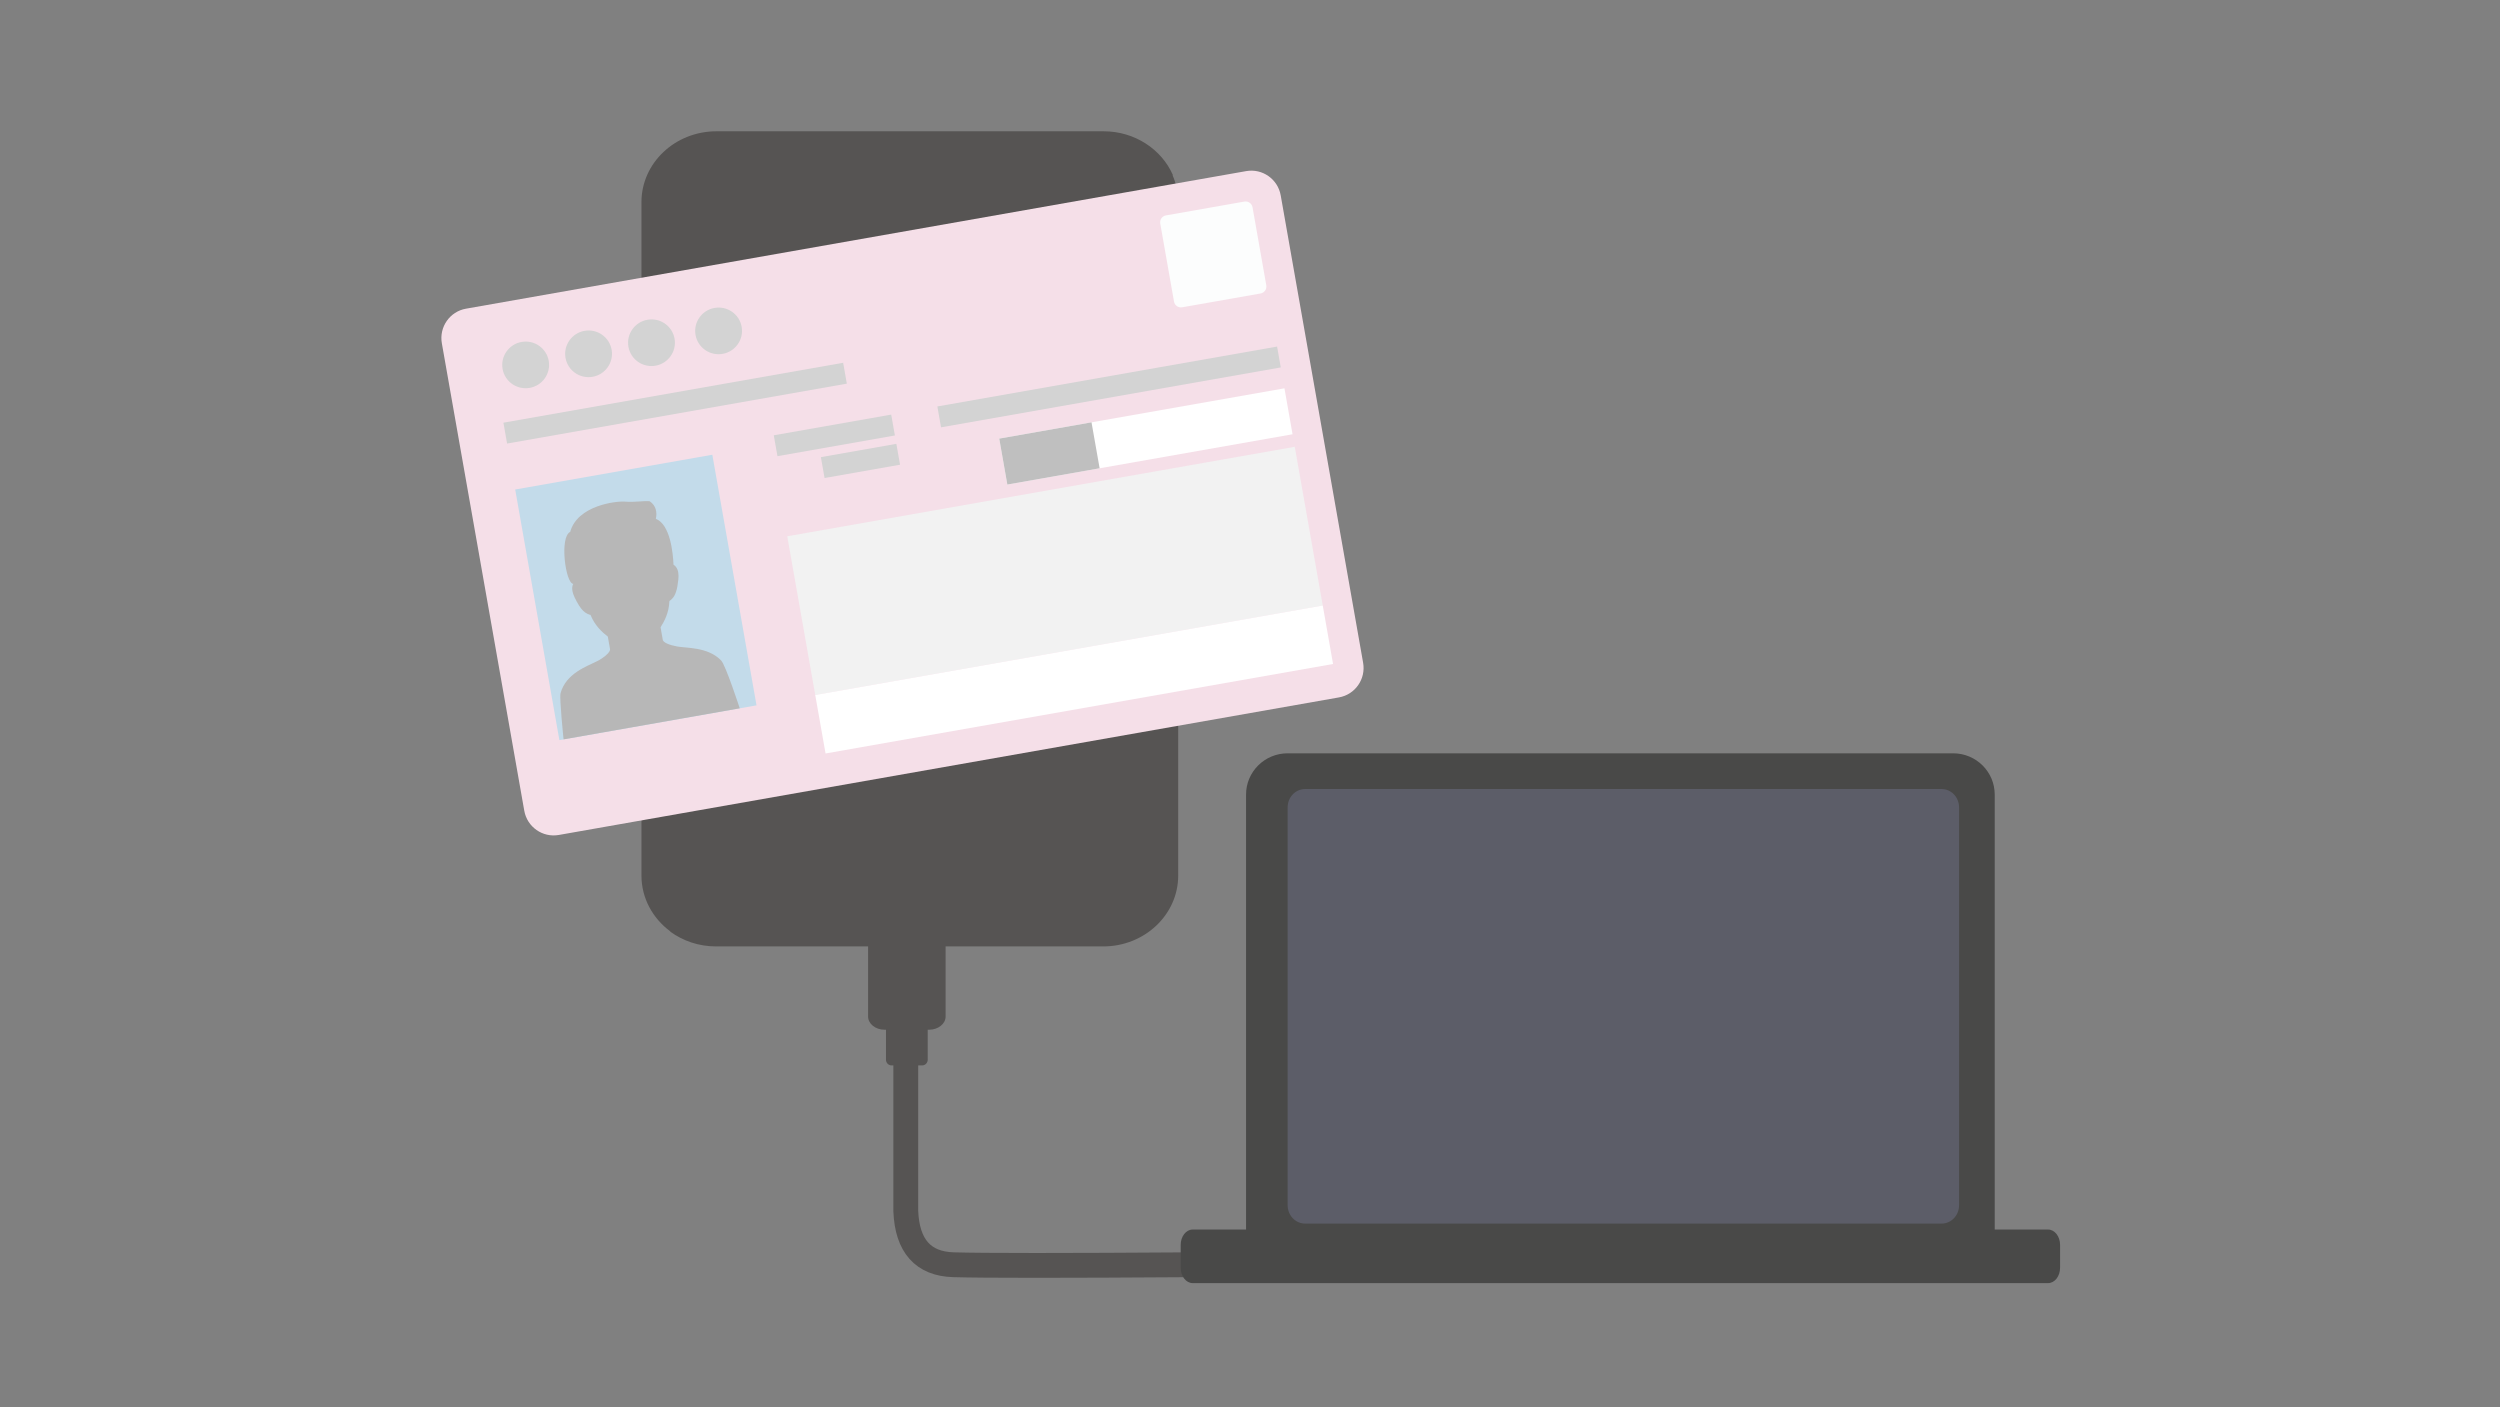 <?xml version="1.0" encoding="UTF-8"?>
<svg width="302px" height="170px" viewBox="0 0 302 170" version="1.1" xmlns="http://www.w3.org/2000/svg" xmlns:xlink="http://www.w3.org/1999/xlink">
    <rect x="0" y="0" width="302" height="170" fill="#808080" stroke="none"/>
    <!-- Generator: sketchtool 64 (101010) - https://sketch.com -->
    <title>22611C24-ABAF-4988-84E1-0E8E0E8B92BB</title>
    <desc>Created with sketchtool.</desc>
    <g id="利用者PC" stroke="none" stroke-width="1" fill="none" fill-rule="evenodd">
        <g id="U_01｜TOP_ログイン前｜PC" transform="translate(-584, -840)">
            <g id="body" transform="translate(0, 690)">
                <g id="contents" transform="translate(168, 0)">
                    <g id="ご準備いただくもの">
                        <g id="PC" transform="translate(416, 95)">
                            <g id="illust/PC_export" transform="translate(0, 55)">
                                <g id="illust/PC" transform="translate(52.5, 15)">
                                    <g id="IC" transform="translate(58, 69.5) rotate(-270) translate(-58, -69.5) translate(-11, 36)">
                                        <path d="M137.281,-2.07318034e-13 C137.389,15.545 137.389,25.15 137.281,28.817 C137.174,32.484 135.017,34.405 130.812,34.581 L107.812,34.581" id="Path" stroke="#565453" stroke-width="3"></path>
                                        <path d="M104.578,36.302 L104.578,32.604 C104.578,32.232 104.886,31.931 105.267,31.931 L112.513,31.931 C112.894,31.931 113.203,32.232 113.203,32.604 L113.203,36.302 C113.203,36.673 112.894,36.974 112.513,36.974 L105.267,36.974 C104.886,36.974 104.578,36.673 104.578,36.302" id="Fill-1" fill="#565453"></path>
                                        <path d="M94.516,31.764 C94.516,30.663 95.231,29.77 96.113,29.77 L107.294,29.77 C108.176,29.77 108.891,30.663 108.891,31.764 L108.891,37.141 C108.891,38.243 108.176,39.135 107.294,39.135 L96.113,39.135 C95.231,39.135 94.516,38.243 94.516,37.141 L94.516,31.764 Z" id="Fill-3" fill="#565453"></path>
                                        <path d="M90.267,1.673 L8.919,1.673 C7.776,1.673 6.686,1.914 5.689,2.345 L5.646,2.315 C2.543,3.676 0.359,6.912 0.359,10.689 L0.359,57.45 C0.359,62.455 4.192,66.512 8.919,66.512 L90.267,66.512 C93.013,66.512 95.453,65.141 97.019,63.015 L97.044,63.03 C98.161,61.499 98.828,59.581 98.828,57.496 L98.828,10.735 C98.828,5.73 94.995,1.673 90.267,1.673" id="Fill-5" fill="#565453"></path>
                                        <path d="M69.719,34.453 C69.719,45.593 60.386,54.625 48.875,54.625 C37.363,54.625 28.031,45.593 28.031,34.453 C28.031,23.312 37.363,14.281 48.875,14.281 C60.386,14.281 69.719,23.312 69.719,34.453" id="Fill-8" fill="#494948"></path>
                                    </g>
                                    <g id="notePC" transform="translate(90, 76)">
                                        <path d="M13.045,0 L93.44,0 C96.213,0 98.462,2.231 98.462,4.983 L98.462,59.685 L8.023,59.685 L8.023,4.983 C8.023,2.231 10.272,0 13.045,0" id="Fill-1" fill="#494948"></path>
                                        <path d="M15.157,4.315 L92.045,4.315 C93.21,4.315 94.156,5.306 94.156,6.528 L94.156,54.595 C94.156,55.819 93.21,56.809 92.045,56.809 L15.157,56.809 C13.992,56.809 13.047,55.819 13.047,54.595 L13.047,6.528 C13.047,5.306 13.992,4.315 15.157,4.315" id="Fill-3" fill="#5C5D68"></path>
                                        <path d="M1.575,57.528 L104.91,57.528 C105.71,57.528 106.358,58.36 106.358,59.385 L106.358,62.144 C106.358,63.168 105.71,64 104.91,64 L1.575,64 C0.776,64 0.127,63.168 0.127,62.144 L0.127,59.385 C0.127,58.36 0.776,57.528 1.575,57.528" id="Fill-5" fill="#494948"></path>
                                    </g>
                                    <g id="illust/マイナンバーカード" transform="translate(56.609, 45.977) rotate(-10) translate(-56.609, -45.977) translate(5.109, 13.477)">
                                        <g id="マイナンバーカード">
                                            <path d="M99.299,64.556 L3.598,64.556 C1.61,64.556 0,62.939 0,60.944 L0,3.612 C0,1.617 1.61,0 3.598,0 L99.299,0 C101.286,0 102.898,1.617 102.898,3.612 L102.898,60.944 C102.898,62.939 101.286,64.556 99.299,64.556" id="Fill-1" fill="#F5DFE8"></path>
                                            <polygon id="Fill-4" fill="#F2F2F2" points="37.043 53.284 99.296 53.284 99.296 33.815 37.043 33.815"></polygon>
                                            <polygon id="Fill-6" fill="#FFFFFF" points="37.043 60.457 99.296 60.457 99.296 53.284 37.043 53.284"></polygon>
                                            <polygon id="Fill-7" fill="#FFFFFF" points="64.311 32.278 99.296 32.278 99.296 26.642 64.311 26.642"></polygon>
                                            <polygon id="Fill-8" fill="#BFBFBF" points="64.311 32.278 75.63 32.278 75.63 26.642 64.311 26.642"></polygon>
                                            <path d="M98.444,14.858 L88.829,14.858 C88.358,14.858 87.977,14.478 87.977,14.01 L87.977,4.434 C87.977,3.966 88.358,3.586 88.829,3.586 L98.444,3.586 C98.915,3.586 99.296,3.966 99.296,4.434 L99.296,14.01 C99.296,14.478 98.915,14.858 98.444,14.858" id="Fill-9" fill="#FCFDFD"></path>
                                            <polygon id="Fill-10" fill="#D3D3D3" points="37.558 24.08 51.963 24.08 51.963 21.519 37.558 21.519"></polygon>
                                            <polygon id="Fill-11" fill="#D3D3D3" points="42.703 27.667 51.963 27.667 51.963 25.105 42.703 25.105"></polygon>
                                            <polygon id="Fill-12" fill="#D3D3D3" points="57.623 24.08 99.296 24.08 99.296 21.519 57.623 21.519"></polygon>
                                            <polygon id="Fill-13" fill="#D3D3D3" points="5.659 16.907 47.333 16.907 47.333 14.346 5.659 14.346"></polygon>
                                            <polygon id="Fill-14" fill="#C3DBEA" points="5.659 53.284 29.84 53.284 29.84 22.543 5.659 22.543"></polygon>
                                            <path d="M26.577,47.208 C25.918,46.226 24.918,45.683 23.979,45.33 C23.508,45.153 23.046,45.023 22.64,44.913 C22.236,44.802 21.884,44.71 21.647,44.621 C21.232,44.467 20.795,44.269 20.489,44.056 C20.338,43.949 20.22,43.841 20.152,43.747 C20.083,43.653 20.064,43.586 20.063,43.529 L20.063,41.984 C20.593,41.396 21.355,40.486 21.667,39.043 C21.777,38.994 21.884,38.938 21.989,38.866 C22.248,38.688 22.468,38.429 22.653,38.078 C22.842,37.724 23.008,37.273 23.185,36.654 C23.275,36.342 23.315,36.069 23.315,35.827 C23.316,35.547 23.259,35.306 23.152,35.108 C23.087,34.986 23.004,34.89 22.915,34.809 C23.093,33.479 23.391,29.973 21.776,28.98 C22.084,28.226 22.08,27.424 21.42,26.766 C20.852,26.578 19.53,26.578 18.491,26.295 C17.452,26.012 12.73,25.731 11.313,28.741 C9.916,29.113 9.666,34.771 10.591,34.987 C10.562,35.028 10.528,35.062 10.504,35.108 C10.398,35.306 10.339,35.547 10.339,35.827 C10.34,36.069 10.381,36.342 10.471,36.654 C10.709,37.477 10.922,38.009 11.2,38.399 C11.338,38.592 11.496,38.747 11.667,38.866 C11.772,38.939 11.88,38.994 11.989,39.043 C12.301,40.486 13.063,41.396 13.593,41.984 L13.593,43.529 C13.593,43.578 13.573,43.649 13.497,43.749 C13.386,43.898 13.155,44.079 12.881,44.232 C12.606,44.388 12.292,44.522 12.017,44.618 C11.694,44.733 11.173,44.851 10.589,45.018 C9.713,45.271 8.676,45.635 7.833,46.355 C7.412,46.716 7.042,47.168 6.782,47.731 C6.522,48.292 6.174,53.284 6.174,53.284 L27.782,53.284 C27.782,53.284 27.015,47.861 26.577,47.208" id="Fill-16" fill="#B7B7B7"></path>
                                            <path d="M12.348,7.941 C12.348,9.497 11.08,10.759 9.518,10.759 C7.955,10.759 6.688,9.497 6.688,7.941 C6.688,6.385 7.955,5.123 9.518,5.123 C11.08,5.123 12.348,6.385 12.348,7.941" id="Fill-19" fill="#D3D3D3"></path>
                                            <path d="M20.065,7.941 C20.065,9.497 18.798,10.759 17.235,10.759 C15.672,10.759 14.406,9.497 14.406,7.941 C14.406,6.385 15.672,5.123 17.235,5.123 C18.798,5.123 20.065,6.385 20.065,7.941" id="Fill-21" fill="#D3D3D3"></path>
                                            <path d="M27.782,7.941 C27.782,9.497 26.515,10.759 24.952,10.759 C23.39,10.759 22.123,9.497 22.123,7.941 C22.123,6.385 23.39,5.123 24.952,5.123 C26.515,5.123 27.782,6.385 27.782,7.941" id="Fill-23" fill="#D3D3D3"></path>
                                            <path d="M36.014,7.941 C36.014,9.497 34.747,10.759 33.184,10.759 C31.621,10.759 30.355,9.497 30.355,7.941 C30.355,6.385 31.621,5.123 33.184,5.123 C34.747,5.123 36.014,6.385 36.014,7.941" id="Fill-25" fill="#D3D3D3"></path>
                                        </g>
                                    </g>
                                </g>
                            </g>
                        </g>
                    </g>
                </g>
            </g>
        </g>
    </g>
</svg>